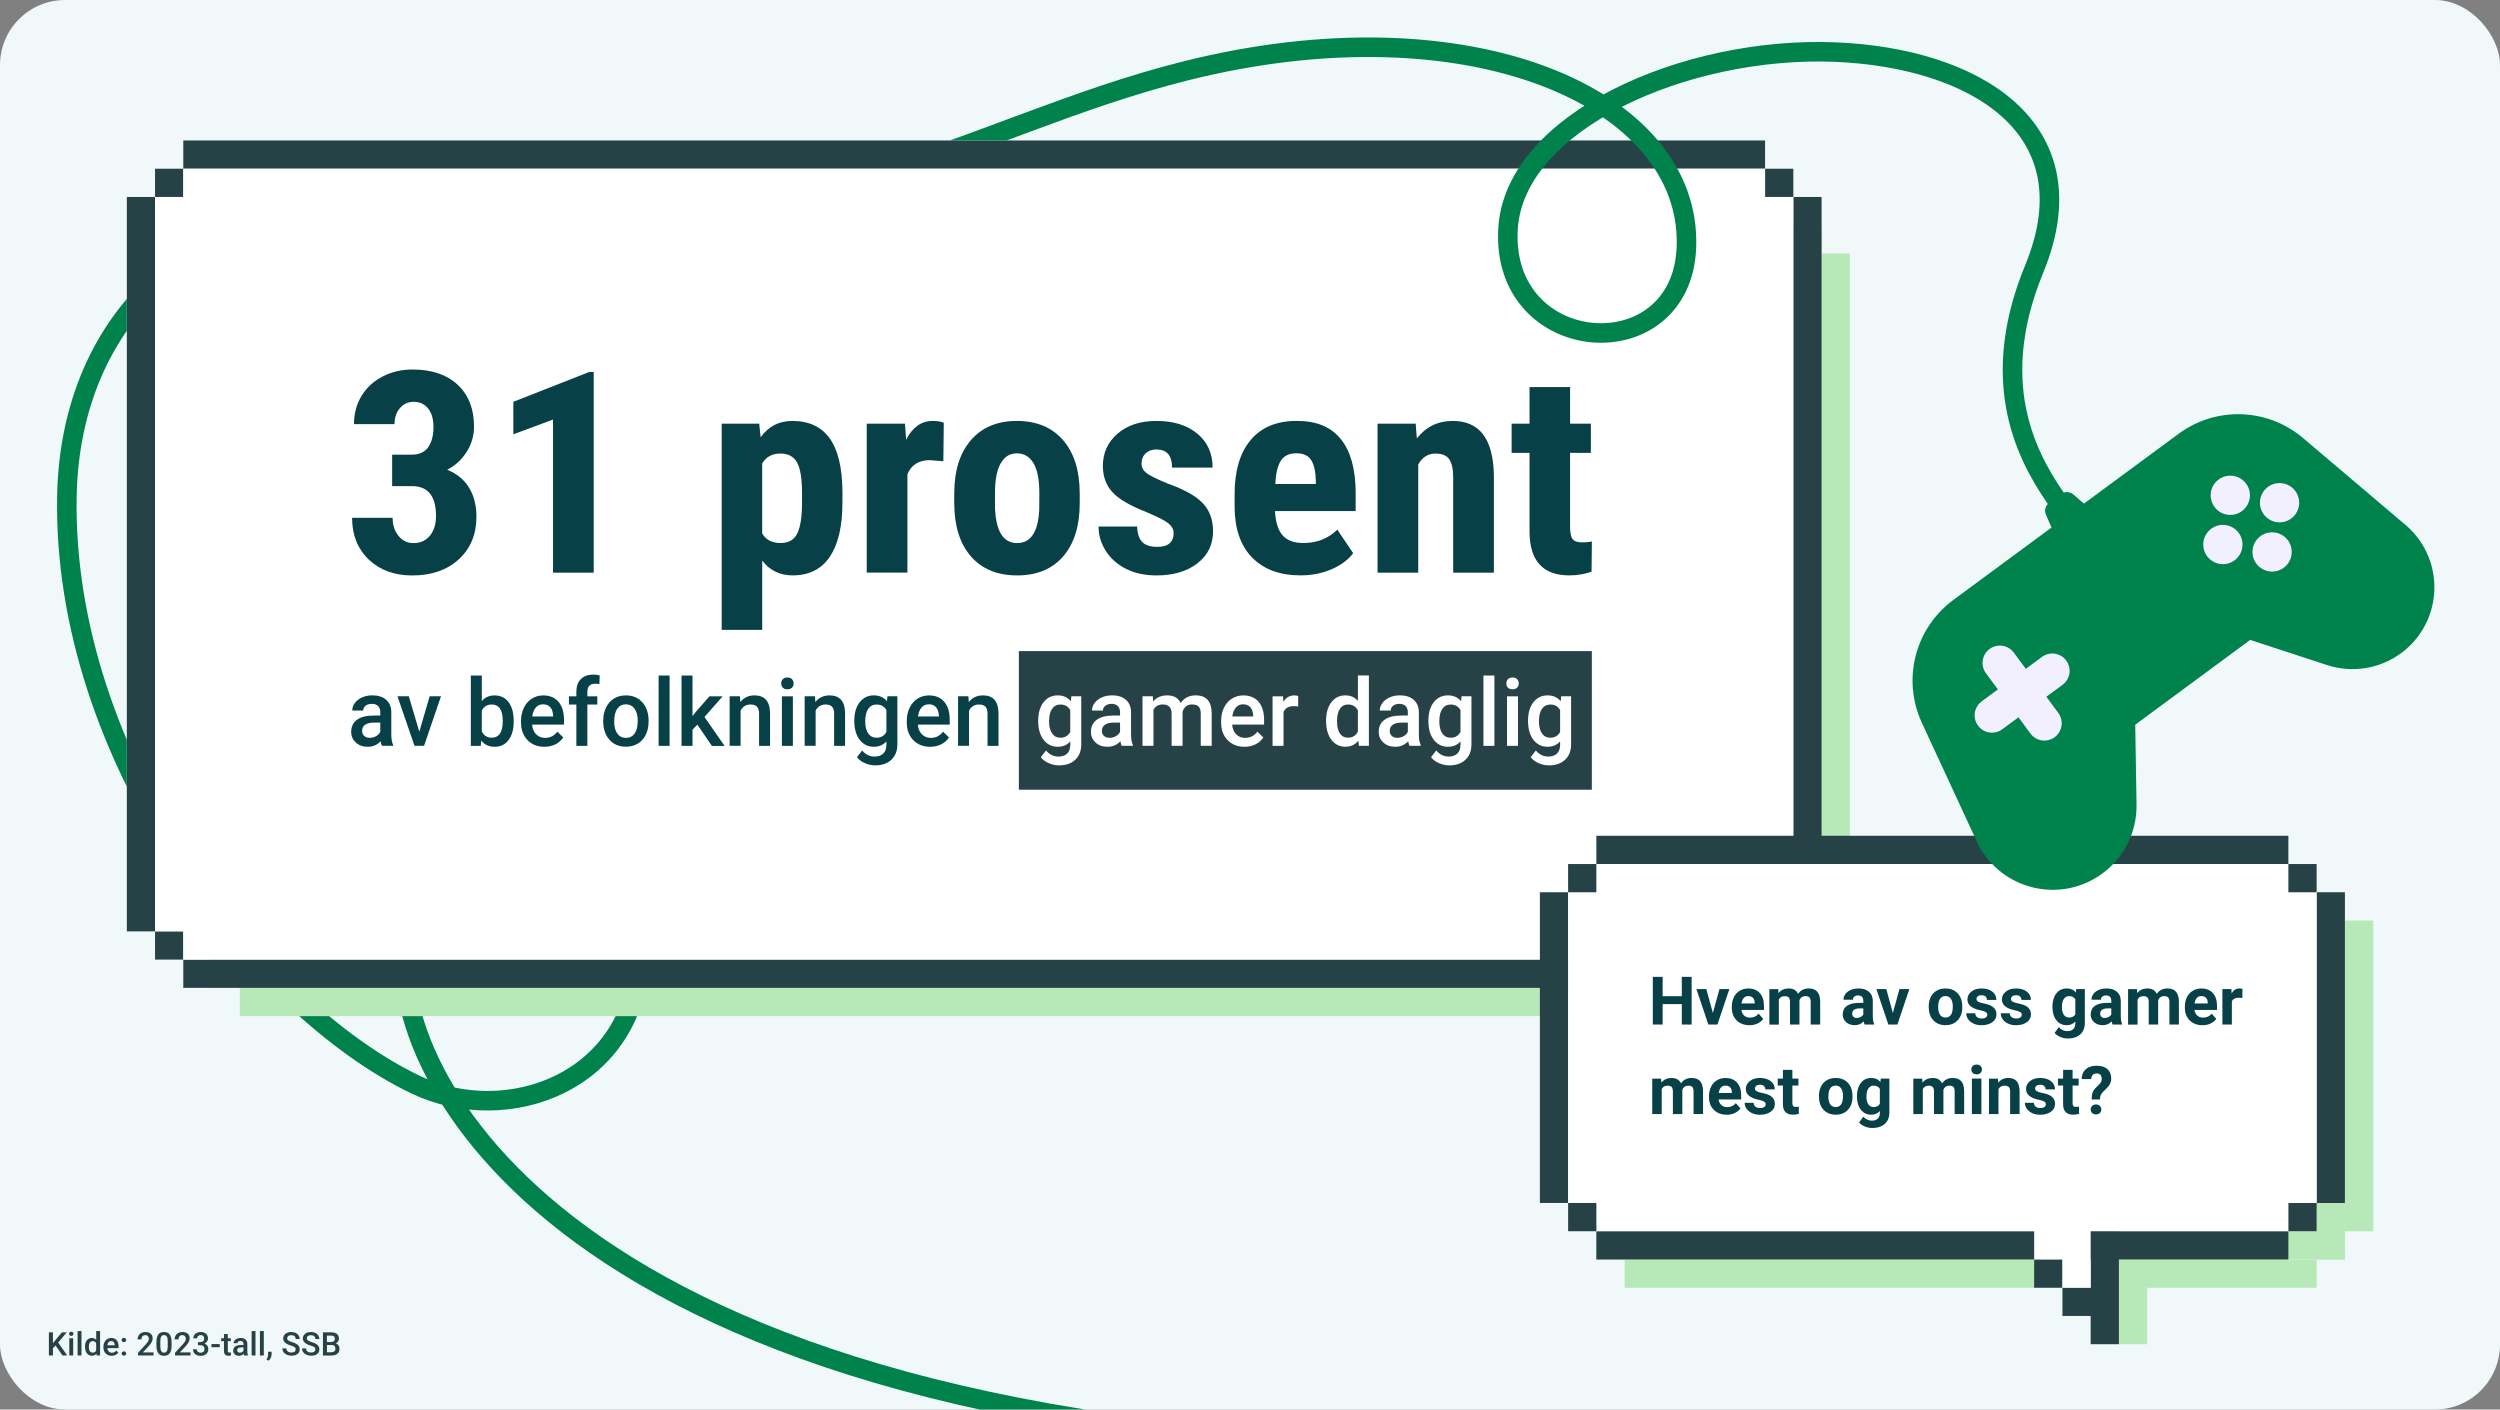 <?xml version="1.0" encoding="UTF-8"?>
<svg xmlns="http://www.w3.org/2000/svg" xmlns:xlink="http://www.w3.org/1999/xlink" viewBox="0 0 768 433">
  <rect x="0" y="0" width="768" height="433" fill="#808080" stroke="none"/>
  <defs>
    <style>
      .cls-1, .cls-2, .cls-3 {
        fill: none;
      }

      .cls-2 {
        stroke: #00824d;
        stroke-width: 6px;
      }

      .cls-2, .cls-3 {
        stroke-miterlimit: 10;
      }

      .cls-4 {
        fill: #f2f0ff;
      }

      .cls-5 {
        fill: #274247;
      }

      .cls-6 {
        fill: #274247;
      }

      .cls-7 {
        fill: #fff;
      }

      .cls-8 {
        fill: #f0f8f9;
      }

      .cls-9 {
        fill: #074046;
      }

      .cls-3 {
        stroke: #f2f0ff;
        stroke-linecap: round;
        stroke-width: 10.65px;
      }

      .cls-10 {
        fill: #00824d;
      }

      .cls-11 {
        fill: #b6e8b8;
      }

      .cls-12 {
        clip-path: url(#clippath);
      }
    </style>
    <clipPath id="clippath">
      <polygon class="cls-1" points="0 0 0 39.08 0 43.15 0 433 32.57 433 38.96 433 473.05 433 473.05 312.15 191.14 312.15 114.28 312.15 106.94 312.15 64.99 312.15 47.63 312.15 38.96 303.47 38.96 43.15 455.36 43.15 455.36 186.55 671.67 186.55 671.67 43.15 671.67 21.58 671.67 0 0 0"/>
    </clipPath>
  </defs>
  <g id="BG">
    <rect class="cls-8" width="768" height="433" rx="20" ry="20"/>
  </g>
  <g id="FERDIG_OUTLINE">
    <g>
      <g>
        <polygon class="cls-11" points="568.27 303.47 559.59 303.47 559.59 312.15 73.67 312.15 73.67 303.47 64.99 303.47 64.99 77.86 73.67 77.86 73.67 69.18 559.59 69.18 559.59 77.86 568.27 77.86 568.27 303.47"/>
        <g>
          <g>
            <rect class="cls-5" x="47.63" y="51.83" width="8.68" height="8.68"/>
            <rect class="cls-5" x="56.31" y="43.15" width="485.92" height="8.68"/>
            <rect class="cls-5" x="542.23" y="51.83" width="8.68" height="8.68"/>
            <rect class="cls-5" x="47.63" y="286.11" width="8.68" height="8.68" transform="translate(342.42 238.48) rotate(90)"/>
            <rect class="cls-5" x="38.96" y="60.51" width="8.68" height="225.61"/>
            <rect class="cls-5" x="542.23" y="286.11" width="8.68" height="8.68" transform="translate(837.03 -256.12) rotate(90)"/>
            <rect class="cls-5" x="550.91" y="60.51" width="8.68" height="225.61"/>
            <rect class="cls-5" x="56.31" y="294.79" width="485.92" height="8.68"/>
          </g>
          <polygon class="cls-7" points="550.91 286.11 542.23 286.11 542.23 294.79 56.31 294.79 56.31 286.11 47.63 286.11 47.63 60.51 56.31 60.51 56.31 51.83 542.23 51.83 542.23 60.51 550.91 60.51 550.91 286.11"/>
        </g>
        <g>
          <rect class="cls-5" x="312.99" y="200.02" width="176.02" height="42.58"/>
          <g>
            <path class="cls-9" d="M117.33,229.13c-.15-.29-.28-.76-.39-1.42-1.07,1.13-2.39,1.7-3.94,1.7s-2.74-.44-3.69-1.31c-.95-.87-1.43-1.95-1.43-3.24,0-1.62.59-2.87,1.78-3.74,1.19-.87,2.89-1.3,5.1-1.3h2.07v-1c0-.79-.22-1.42-.65-1.89-.44-.47-1.1-.71-1.98-.71-.77,0-1.4.2-1.89.58-.49.39-.73.88-.73,1.48h-3.37c0-.83.27-1.62.82-2.34.55-.73,1.29-1.3,2.23-1.71.94-.41,1.99-.62,3.14-.62,1.76,0,3.16.45,4.2,1.34,1.04.9,1.58,2.16,1.61,3.78v6.87c0,1.37.19,2.46.57,3.28v.24h-3.44ZM113.62,226.66c.67,0,1.29-.16,1.88-.49.59-.33,1.03-.77,1.32-1.32v-2.87h-1.82c-1.25,0-2.19.22-2.82.66-.63.44-.94,1.06-.94,1.87,0,.66.21,1.18.65,1.57.43.39,1.01.58,1.73.58Z"/>
            <path class="cls-9" d="M128.81,224.79l3.18-10.89h3.48l-5.2,15.22h-2.93l-5.24-15.22h3.49l3.22,10.89Z"/>
            <path class="cls-9" d="M157.81,221.67c0,2.36-.52,4.25-1.56,5.64-1.04,1.4-2.47,2.1-4.29,2.1s-3.12-.64-4.1-1.93l-.17,1.65h-3.05v-21.61h3.37v7.85c.97-1.16,2.28-1.74,3.92-1.74,1.83,0,3.27.69,4.31,2.07s1.57,3.31,1.57,5.78v.2ZM154.44,221.37c0-1.65-.29-2.89-.86-3.71s-1.41-1.24-2.5-1.24c-1.46,0-2.49.65-3.08,1.94v6.28c.6,1.32,1.64,1.98,3.11,1.98,1.05,0,1.87-.4,2.44-1.2.57-.8.87-2,.89-3.62v-.44Z"/>
            <path class="cls-9" d="M167.24,229.41c-2.14,0-3.87-.68-5.19-2.05-1.33-1.37-1.99-3.18-1.99-5.45v-.42c0-1.52.29-2.88.87-4.07.58-1.2,1.39-2.13,2.43-2.79s2.21-1,3.49-1c2.04,0,3.62.66,4.74,1.98,1.11,1.32,1.67,3.19,1.67,5.61v1.38h-9.8c.1,1.26.52,2.25,1.24,2.98.73.73,1.64,1.1,2.74,1.1,1.54,0,2.8-.63,3.77-1.9l1.82,1.76c-.6.91-1.4,1.62-2.41,2.12-1,.5-2.13.75-3.38.75ZM166.84,216.36c-.92,0-1.67.33-2.24.99-.57.66-.93,1.57-1.09,2.74h6.42v-.25c-.07-1.14-.37-2.01-.9-2.6-.53-.59-1.26-.88-2.19-.88Z"/>
            <path class="cls-9" d="M177.06,229.13v-12.69h-2.29v-2.53h2.29v-1.39c0-1.69.46-2.99,1.39-3.91.92-.92,2.22-1.38,3.88-1.38.59,0,1.22.08,1.89.25l-.08,2.67c-.37-.08-.8-.11-1.29-.11-1.61,0-2.41.84-2.41,2.52v1.35h3.05v2.53h-3.05v12.69h-3.37Z"/>
            <path class="cls-9" d="M185.31,221.37c0-1.49.29-2.84.87-4.03.58-1.2,1.4-2.12,2.45-2.76,1.05-.64,2.27-.96,3.63-.96,2.02,0,3.67.66,4.93,1.98,1.26,1.32,1.94,3.08,2.05,5.26v.8c.01,1.5-.27,2.84-.84,4.02-.57,1.18-1.38,2.1-2.44,2.74-1.06.65-2.28.97-3.67.97-2.12,0-3.81-.71-5.08-2.15-1.27-1.43-1.91-3.34-1.91-5.72v-.17ZM188.68,221.67c0,1.57.32,2.79.96,3.68.64.89,1.53,1.33,2.66,1.33s2.02-.45,2.66-1.35.95-2.22.95-3.95c0-1.54-.33-2.76-.98-3.66-.65-.9-1.54-1.35-2.66-1.35s-1.97.44-2.62,1.33c-.65.89-.97,2.21-.97,3.97Z"/>
            <path class="cls-9" d="M205.7,229.13h-3.37v-21.61h3.37v21.61Z"/>
            <path class="cls-9" d="M214.24,222.6l-1.5,1.56v4.97h-3.37v-21.61h3.37v12.47l1.05-1.34,4.15-4.74h4.05l-5.57,6.35,6.17,8.88h-3.9l-4.45-6.53Z"/>
            <path class="cls-9" d="M227.32,213.9l.1,1.76c1.11-1.36,2.57-2.04,4.37-2.04,3.12,0,4.72,1.81,4.77,5.45v10.06h-3.37v-9.86c0-.97-.21-1.68-.62-2.15-.41-.46-1.08-.7-2.02-.7-1.36,0-2.37.62-3.04,1.87v10.83h-3.37v-15.22h3.18Z"/>
            <path class="cls-9" d="M239.99,209.95c0-.53.16-.96.49-1.31.33-.35.8-.52,1.41-.52s1.08.17,1.41.52c.33.35.5.78.5,1.31s-.17.95-.5,1.29c-.33.34-.8.51-1.41.51s-1.08-.17-1.41-.51c-.33-.34-.49-.77-.49-1.29ZM243.57,229.13h-3.37v-15.22h3.37v15.22Z"/>
            <path class="cls-9" d="M250.37,213.9l.1,1.76c1.11-1.36,2.57-2.04,4.37-2.04,3.12,0,4.72,1.81,4.77,5.45v10.06h-3.37v-9.86c0-.97-.21-1.68-.62-2.15-.41-.46-1.08-.7-2.02-.7-1.36,0-2.37.62-3.04,1.87v10.83h-3.37v-15.22h3.18Z"/>
            <path class="cls-9" d="M262.44,221.4c0-2.36.55-4.25,1.64-5.66,1.1-1.41,2.55-2.12,4.36-2.12,1.71,0,3.06.6,4.04,1.81l.15-1.53h3.04v14.76c0,2-.61,3.57-1.84,4.73-1.23,1.15-2.88,1.73-4.96,1.73-1.1,0-2.18-.23-3.22-.7-1.05-.46-1.85-1.07-2.39-1.82l1.59-2.05c1.04,1.25,2.31,1.87,3.83,1.87,1.12,0,2-.31,2.65-.92.65-.61.97-1.52.97-2.71v-1.03c-.97,1.1-2.27,1.65-3.88,1.65-1.76,0-3.19-.71-4.31-2.12-1.11-1.42-1.67-3.38-1.67-5.88ZM265.8,221.7c0,1.53.31,2.73.92,3.61s1.47,1.32,2.56,1.32c1.36,0,2.37-.59,3.02-1.77v-6.7c-.64-1.15-1.64-1.73-3-1.73-1.11,0-1.97.45-2.59,1.34-.61.89-.92,2.2-.92,3.94Z"/>
            <path class="cls-9" d="M285.74,229.41c-2.14,0-3.87-.68-5.19-2.05-1.33-1.37-1.99-3.18-1.99-5.45v-.42c0-1.52.29-2.88.87-4.07.58-1.2,1.39-2.13,2.43-2.79s2.21-1,3.49-1c2.04,0,3.62.66,4.74,1.98,1.11,1.32,1.67,3.19,1.67,5.61v1.38h-9.8c.1,1.26.52,2.25,1.24,2.98.73.73,1.64,1.1,2.74,1.1,1.54,0,2.8-.63,3.77-1.9l1.82,1.76c-.6.91-1.4,1.62-2.41,2.12-1,.5-2.13.75-3.38.75ZM285.34,216.36c-.92,0-1.67.33-2.24.99-.57.66-.93,1.57-1.09,2.74h6.42v-.25c-.07-1.14-.37-2.01-.9-2.6-.53-.59-1.26-.88-2.19-.88Z"/>
            <path class="cls-9" d="M297.5,213.9l.1,1.76c1.11-1.36,2.57-2.04,4.37-2.04,3.12,0,4.72,1.81,4.77,5.45v10.06h-3.37v-9.86c0-.97-.21-1.68-.62-2.15-.41-.46-1.08-.7-2.02-.7-1.36,0-2.37.62-3.04,1.87v10.83h-3.37v-15.22h3.18Z"/>
            <path class="cls-7" d="M318.93,221.4c0-2.36.55-4.25,1.64-5.66,1.1-1.41,2.55-2.12,4.36-2.12,1.71,0,3.06.6,4.04,1.81l.15-1.53h3.04v14.76c0,2-.61,3.57-1.84,4.73-1.23,1.15-2.88,1.73-4.96,1.73-1.1,0-2.18-.23-3.22-.7-1.05-.46-1.85-1.07-2.39-1.82l1.59-2.05c1.04,1.25,2.31,1.87,3.83,1.87,1.12,0,2-.31,2.65-.92.65-.61.97-1.52.97-2.71v-1.03c-.97,1.1-2.27,1.65-3.88,1.65-1.76,0-3.19-.71-4.31-2.12-1.11-1.42-1.67-3.38-1.67-5.88ZM322.28,221.7c0,1.53.31,2.73.92,3.61s1.47,1.32,2.56,1.32c1.36,0,2.37-.59,3.02-1.77v-6.7c-.64-1.15-1.64-1.73-3-1.73-1.11,0-1.97.45-2.59,1.34-.61.89-.92,2.2-.92,3.94Z"/>
            <path class="cls-7" d="M344.58,229.13c-.15-.29-.28-.76-.39-1.42-1.07,1.13-2.39,1.7-3.94,1.7s-2.74-.44-3.69-1.31c-.95-.87-1.43-1.95-1.43-3.24,0-1.62.59-2.87,1.78-3.74,1.19-.87,2.89-1.3,5.1-1.3h2.07v-1c0-.79-.22-1.42-.65-1.89-.44-.47-1.1-.71-1.98-.71-.77,0-1.4.2-1.89.58-.49.39-.73.88-.73,1.48h-3.37c0-.83.27-1.62.82-2.34.55-.73,1.29-1.3,2.23-1.71.94-.41,1.99-.62,3.14-.62,1.76,0,3.16.45,4.2,1.34,1.04.9,1.58,2.16,1.61,3.78v6.87c0,1.37.19,2.46.57,3.28v.24h-3.44ZM340.88,226.66c.67,0,1.29-.16,1.88-.49.59-.33,1.03-.77,1.32-1.32v-2.87h-1.82c-1.25,0-2.19.22-2.82.66-.63.44-.94,1.06-.94,1.87,0,.66.21,1.18.65,1.57.43.39,1.01.58,1.73.58Z"/>
            <path class="cls-7" d="M354.15,213.9l.1,1.59c1.05-1.25,2.5-1.87,4.33-1.87,2.01,0,3.38.78,4.12,2.33,1.09-1.56,2.63-2.33,4.6-2.33,1.65,0,2.89.46,3.7,1.39s1.22,2.3,1.24,4.11v10h-3.37v-9.91c0-.97-.21-1.67-.62-2.12s-1.1-.68-2.07-.68c-.77,0-1.39.21-1.88.63-.49.42-.83.96-1.02,1.64v10.44s-3.36,0-3.36,0v-10.02c-.05-1.79-.95-2.69-2.7-2.69-1.35,0-2.31.56-2.87,1.67v11.03h-3.37v-15.22h3.18Z"/>
            <path class="cls-7" d="M382.31,229.41c-2.14,0-3.87-.68-5.19-2.05-1.33-1.37-1.99-3.18-1.99-5.45v-.42c0-1.52.29-2.88.87-4.07.58-1.2,1.39-2.13,2.43-2.79s2.21-1,3.49-1c2.04,0,3.62.66,4.74,1.98,1.11,1.32,1.67,3.19,1.67,5.61v1.38h-9.81c.1,1.26.52,2.25,1.24,2.98.73.73,1.64,1.1,2.74,1.1,1.54,0,2.8-.63,3.77-1.9l1.82,1.76c-.6.91-1.4,1.62-2.41,2.12-1,.5-2.13.75-3.38.75ZM381.9,216.36c-.92,0-1.67.33-2.24.99-.57.66-.93,1.57-1.09,2.74h6.42v-.25c-.07-1.14-.37-2.01-.9-2.6-.53-.59-1.26-.88-2.19-.88Z"/>
            <path class="cls-7" d="M398.79,217.03c-.44-.08-.9-.11-1.37-.11-1.54,0-2.58.6-3.12,1.8v10.41h-3.37v-15.22h3.22l.08,1.7c.81-1.32,1.94-1.98,3.38-1.98.48,0,.88.07,1.19.2v3.21Z"/>
            <path class="cls-7" d="M407.37,221.4c0-2.35.54-4.23,1.61-5.65,1.07-1.42,2.51-2.13,4.31-2.13,1.59,0,2.88.56,3.86,1.69v-7.8h3.37v21.61h-3.05l-.17-1.58c-1.01,1.24-2.35,1.86-4.04,1.86s-3.18-.72-4.26-2.15c-1.09-1.44-1.63-3.39-1.63-5.85ZM410.74,221.7c0,1.55.29,2.76.88,3.62.59.87,1.42,1.3,2.5,1.3,1.38,0,2.38-.62,3.02-1.87v-6.5c-.62-1.22-1.62-1.83-3-1.83-1.09,0-1.93.44-2.52,1.32-.59.88-.89,2.2-.89,3.96Z"/>
            <path class="cls-7" d="M432.99,229.13c-.15-.29-.28-.76-.39-1.42-1.07,1.13-2.38,1.7-3.94,1.7s-2.74-.44-3.69-1.31c-.95-.87-1.43-1.95-1.43-3.24,0-1.62.59-2.87,1.78-3.74,1.19-.87,2.89-1.3,5.1-1.3h2.07v-1c0-.79-.22-1.42-.65-1.89s-1.1-.71-1.98-.71c-.77,0-1.4.2-1.89.58-.49.39-.73.88-.73,1.48h-3.37c0-.83.27-1.62.82-2.34.54-.73,1.29-1.3,2.23-1.71.94-.41,1.99-.62,3.14-.62,1.76,0,3.16.45,4.2,1.34,1.04.9,1.58,2.16,1.61,3.78v6.87c0,1.37.19,2.46.57,3.28v.24h-3.44ZM429.29,226.66c.67,0,1.29-.16,1.88-.49.59-.33,1.03-.77,1.32-1.32v-2.87h-1.82c-1.25,0-2.19.22-2.81.66-.63.44-.94,1.06-.94,1.87,0,.66.21,1.18.64,1.57.43.39,1.01.58,1.73.58Z"/>
            <path class="cls-7" d="M438.8,221.4c0-2.36.55-4.25,1.64-5.66,1.1-1.41,2.55-2.12,4.36-2.12,1.71,0,3.05.6,4.04,1.81l.15-1.53h3.04v14.76c0,2-.61,3.57-1.84,4.73-1.23,1.15-2.88,1.73-4.96,1.73-1.1,0-2.18-.23-3.22-.7-1.05-.46-1.85-1.07-2.39-1.82l1.59-2.05c1.04,1.25,2.31,1.87,3.83,1.87,1.12,0,2-.31,2.65-.92.65-.61.97-1.52.97-2.71v-1.03c-.97,1.1-2.26,1.65-3.88,1.65-1.76,0-3.19-.71-4.31-2.12-1.11-1.42-1.67-3.38-1.67-5.88ZM442.16,221.7c0,1.53.31,2.73.92,3.61.61.88,1.47,1.32,2.56,1.32,1.36,0,2.37-.59,3.02-1.77v-6.7c-.64-1.15-1.64-1.73-3-1.73-1.11,0-1.97.45-2.59,1.34-.62.89-.92,2.2-.92,3.94Z"/>
            <path class="cls-7" d="M459.08,229.13h-3.37v-21.61h3.37v21.61Z"/>
            <path class="cls-7" d="M462.75,209.95c0-.53.16-.96.49-1.31s.8-.52,1.41-.52,1.08.17,1.41.52.5.78.5,1.31-.17.95-.5,1.29c-.33.34-.8.51-1.41.51s-1.08-.17-1.41-.51c-.33-.34-.49-.77-.49-1.29ZM466.33,229.13h-3.37v-15.22h3.37v15.22Z"/>
            <path class="cls-7" d="M469.41,221.4c0-2.36.55-4.25,1.64-5.66,1.1-1.41,2.55-2.12,4.36-2.12,1.71,0,3.05.6,4.04,1.81l.15-1.53h3.04v14.76c0,2-.61,3.57-1.84,4.73-1.23,1.15-2.88,1.73-4.96,1.73-1.1,0-2.18-.23-3.22-.7-1.05-.46-1.85-1.07-2.39-1.82l1.59-2.05c1.04,1.25,2.31,1.87,3.83,1.87,1.12,0,2-.31,2.65-.92.65-.61.97-1.52.97-2.71v-1.03c-.97,1.1-2.26,1.65-3.88,1.65-1.76,0-3.19-.71-4.31-2.12-1.11-1.42-1.67-3.38-1.67-5.88ZM472.77,221.7c0,1.53.31,2.73.92,3.61.61.88,1.47,1.32,2.56,1.32,1.36,0,2.37-.59,3.02-1.77v-6.7c-.64-1.15-1.64-1.73-3-1.73-1.11,0-1.97.45-2.59,1.34-.62.89-.92,2.2-.92,3.94Z"/>
          </g>
          <g>
            <path class="cls-9" d="M120.48,139.67h6.03c2.29,0,3.97-.77,5.04-2.3,1.07-1.54,1.61-3.59,1.61-6.15s-.55-4.36-1.65-5.73c-1.1-1.37-2.57-2.05-4.42-2.05-1.73,0-3.15.65-4.25,1.95-1.1,1.3-1.65,2.93-1.65,4.91h-12.45c0-3.21.77-6.1,2.31-8.65,1.54-2.55,3.7-4.55,6.47-5.98,2.77-1.44,5.84-2.16,9.22-2.16,5.9,0,10.52,1.56,13.86,4.69,3.34,3.13,5.02,7.42,5.02,12.86,0,2.79-.76,5.38-2.27,7.76-1.51,2.38-3.5,4.21-5.96,5.48,3.02,1.24,5.27,3.1,6.75,5.58,1.48,2.48,2.22,5.41,2.22,8.8,0,5.47-1.81,9.85-5.43,13.15-3.62,3.3-8.38,4.95-14.28,4.95-5.49,0-9.94-1.63-13.36-4.88-3.42-3.26-5.13-7.53-5.13-12.84h12.45c0,2.2.6,4.05,1.8,5.54,1.2,1.49,2.73,2.24,4.58,2.24,2.14,0,3.84-.76,5.08-2.28,1.25-1.52,1.87-3.55,1.87-6.09,0-6.06-2.45-9.11-7.35-9.14h-6.12v-9.64Z"/>
            <path class="cls-9" d="M182.39,175.92h-12.5v-47.03l-12.19,4.52v-9.98l23.37-9.18h1.32v61.66Z"/>
            <path class="cls-9" d="M258.79,154.47c0,7.19-1.28,12.7-3.85,16.54-2.57,3.83-6.39,5.75-11.46,5.75-3.87,0-6.98-1.51-9.33-4.53v21.27h-12.45v-63.35h11.53l.44,4.19c2.38-3.35,5.62-5.03,9.73-5.03,5.07,0,8.9,1.78,11.46,5.33,2.57,3.55,3.88,8.99,3.94,16.33v3.51ZM246.38,151.47c0-4.43-.51-7.56-1.52-9.39-1.01-1.83-2.72-2.75-5.13-2.75-2.55,0-4.42,1.03-5.59,3.09v21.44c1.11,1.97,3.01,2.96,5.68,2.96,2.46,0,4.17-1,5.13-3,.95-2,1.43-5.12,1.43-9.35v-3Z"/>
            <path class="cls-9" d="M289.81,141.7l-4.14-.34c-3.4,0-5.71,1.44-6.91,4.31v30.24h-12.5v-45.76h11.75l.35,4.95c1.96-3.86,4.68-5.79,8.14-5.79,1.41,0,2.55.18,3.43.55l-.13,11.84Z"/>
            <path class="cls-9" d="M293.15,151.55c0-6.94,1.7-12.38,5.1-16.32,3.4-3.95,8.11-5.92,14.13-5.92s10.81,1.97,14.21,5.92c3.4,3.95,5.1,9.42,5.1,16.41v2.92c0,6.96-1.69,12.41-5.06,16.33-3.37,3.92-8.1,5.88-14.17,5.88s-10.85-1.97-14.24-5.9c-3.39-3.93-5.08-9.4-5.08-16.39v-2.92ZM305.65,154.56c0,8.18,2.27,12.27,6.82,12.27,4.19,0,6.45-3.41,6.78-10.23l.04-5.03c0-4.17-.6-7.27-1.8-9.28-1.2-2.02-2.9-3.02-5.1-3.02s-3.76,1.01-4.95,3.02c-1.19,2.02-1.78,5.11-1.78,9.28v3Z"/>
            <path class="cls-9" d="M360.53,163.65c0-1.01-.51-1.95-1.52-2.81-1.01-.86-3.26-2.02-6.75-3.49-5.13-2-8.66-4.07-10.58-6.22-1.92-2.14-2.88-4.81-2.88-7.99,0-4,1.5-7.31,4.51-9.92,3.01-2.61,6.99-3.91,11.95-3.91,5.22,0,9.4,1.3,12.54,3.89,3.14,2.59,4.71,6.08,4.71,10.45h-12.45c0-3.72-1.61-5.58-4.84-5.58-1.32,0-2.41.4-3.26,1.18-.85.79-1.28,1.89-1.28,3.3,0,1.02.47,1.91,1.41,2.69.94.78,3.15,1.88,6.65,3.32,5.08,1.8,8.66,3.81,10.76,6.03,2.1,2.21,3.15,5.08,3.15,8.61,0,4.09-1.6,7.37-4.8,9.85-3.2,2.48-7.39,3.72-12.59,3.72-3.49,0-6.57-.66-9.24-1.97-2.67-1.31-4.76-3.14-6.27-5.48-1.51-2.34-2.27-4.86-2.27-7.57h11.84c.06,2.09.56,3.65,1.52,4.69.95,1.04,2.52,1.56,4.69,1.56,3.34,0,5.02-1.45,5.02-4.36Z"/>
            <path class="cls-9" d="M399.6,176.76c-6.4,0-11.38-1.83-14.96-5.5-3.58-3.66-5.37-8.91-5.37-15.73v-3.64c0-7.22,1.64-12.79,4.93-16.71,3.29-3.92,7.99-5.88,14.13-5.88s10.49,1.84,13.51,5.51c3.02,3.67,4.56,9.11,4.62,16.32v5.87h-24.78c.18,3.4.95,5.88,2.33,7.45,1.38,1.57,3.51,2.36,6.38,2.36,4.17,0,7.64-1.37,10.43-4.1l4.88,7.23c-1.53,2.03-3.74,3.67-6.64,4.93s-6.06,1.88-9.46,1.88ZM391.77,148.68h12.45v-1.1c-.06-2.73-.53-4.81-1.41-6.22-.88-1.41-2.41-2.11-4.58-2.11s-3.75.75-4.73,2.24c-.98,1.49-1.56,3.89-1.74,7.19Z"/>
            <path class="cls-9" d="M434.9,130.15l.35,4.53c2.82-3.58,6.5-5.37,11.04-5.37,8.19,0,12.39,5.51,12.63,16.54v30.07h-12.5v-29.18c0-2.59-.4-4.48-1.21-5.65-.81-1.17-2.22-1.75-4.25-1.75-2.26,0-4.02,1.11-5.28,3.34v33.24h-12.5v-45.76h11.71Z"/>
            <path class="cls-9" d="M482.33,118.9v11.25h6.38v8.97h-6.38v22.75c0,1.81.26,3.05.77,3.73.51.68,1.5,1.02,2.97,1.02,1.2,0,2.19-.1,2.95-.3l-.09,9.3c-2.11.76-4.4,1.14-6.87,1.14-8.04,0-12.1-4.43-12.19-13.29v-24.35h-5.5v-8.97h5.5v-11.25h12.45Z"/>
          </g>
        </g>
      </g>
      <g>
        <g>
          <rect class="cls-11" x="490.42" y="274.12" width="229.95" height="112.8"/>
          <g>
            <rect class="cls-11" x="720.37" y="282.8" width="8.68" height="95.45"/>
            <rect class="cls-11" x="711.69" y="274.12" width="8.68" height="8.68"/>
            <rect class="cls-11" x="481.74" y="282.8" width="8.68" height="95.45"/>
            <rect class="cls-11" x="490.42" y="274.12" width="8.68" height="8.68"/>
            <rect class="cls-11" x="711.69" y="378.25" width="8.68" height="8.68"/>
            <rect class="cls-11" x="490.42" y="378.25" width="8.68" height="8.68"/>
            <rect class="cls-11" x="499.1" y="265.44" width="212.59" height="8.68"/>
            <polygon class="cls-11" points="499.1 395.6 650.93 395.6 650.93 412.94 659.61 412.94 659.61 395.6 711.69 395.6 711.69 386.92 499.1 386.92 499.1 395.6"/>
          </g>
        </g>
        <g>
          <rect class="cls-5" x="490.4" y="256.75" width="212.59" height="8.68"/>
          <rect class="cls-7" x="642.25" y="386.91" width="8.68" height="8.68" transform="translate(1037.84 -255.35) rotate(90)"/>
          <rect class="cls-7" x="642.25" y="378.23" width="8.68" height="8.68" transform="translate(1029.16 -264.02) rotate(90)"/>
          <rect class="cls-5" x="668.29" y="317.49" width="95.45" height="8.68" transform="translate(1037.84 -394.18) rotate(90)"/>
          <rect class="cls-5" x="429.66" y="317.49" width="95.45" height="8.68" transform="translate(799.22 -155.56) rotate(90)"/>
          <rect class="cls-5" x="624.9" y="386.91" width="8.68" height="8.68" transform="translate(1020.48 -237.99) rotate(90)"/>
          <rect class="cls-5" x="642.25" y="378.23" width="8.68" height="8.68" transform="translate(1029.16 -264.02) rotate(90)"/>
          <polygon class="cls-5" points="490.4 378.23 490.4 386.91 642.25 386.91 642.25 395.58 633.58 395.58 633.58 404.26 642.25 404.26 642.25 412.94 650.93 412.94 650.93 386.91 702.99 386.91 702.99 378.23 490.4 378.23"/>
          <polygon class="cls-7" points="711.67 265.43 481.73 265.43 481.73 378.23 624.9 378.23 624.9 386.91 633.58 386.91 633.58 395.58 642.25 395.58 642.25 386.91 642.25 384.86 642.25 378.23 711.67 378.23 711.67 265.43"/>
          <g>
            <path class="cls-9" d="M519.67,314.74h-3.02v-6.28h-5.89v6.28h-3.02v-14.65h3.02v5.94h5.89v-5.94h3.02v14.65Z"/>
            <path class="cls-9" d="M526.2,311.18l2.02-7.33h3.04l-3.67,10.89h-2.78l-3.67-10.89h3.04l2.02,7.33Z"/>
            <path class="cls-9" d="M537.41,314.94c-1.6,0-2.9-.49-3.9-1.47s-1.5-2.28-1.5-3.91v-.28c0-1.09.21-2.07.63-2.93s1.02-1.53,1.8-1.99c.77-.47,1.66-.7,2.65-.7,1.49,0,2.66.47,3.52,1.41.86.94,1.28,2.27,1.28,4v1.19h-6.93c.09.71.38,1.28.85,1.71.47.43,1.07.64,1.8.64,1.12,0,2-.41,2.63-1.22l1.43,1.6c-.44.62-1.03,1.1-1.77,1.44-.74.35-1.57.52-2.47.52ZM537.08,305.99c-.58,0-1.04.2-1.4.59-.36.39-.59.95-.69,1.68h4.04v-.23c-.01-.65-.19-1.15-.52-1.5-.34-.35-.81-.53-1.43-.53Z"/>
            <path class="cls-9" d="M546.27,303.85l.09,1.22c.77-.95,1.81-1.42,3.13-1.42,1.4,0,2.36.55,2.89,1.66.76-1.11,1.85-1.66,3.27-1.66,1.18,0,2.06.34,2.64,1.03s.87,1.72.87,3.1v6.95h-2.92v-6.94c0-.62-.12-1.07-.36-1.35-.24-.29-.67-.43-1.28-.43-.87,0-1.48.42-1.81,1.25v7.48s-2.9,0-2.9,0v-6.93c0-.63-.12-1.09-.37-1.37-.25-.28-.67-.42-1.27-.42-.83,0-1.42.34-1.79,1.03v7.7h-2.91v-10.89h2.73Z"/>
            <path class="cls-9" d="M572.82,314.74c-.13-.26-.23-.59-.29-.98-.7.78-1.62,1.18-2.75,1.18-1.07,0-1.95-.31-2.65-.93s-1.05-1.39-1.05-2.33c0-1.15.43-2.04,1.28-2.66.86-.62,2.09-.93,3.71-.94h1.34v-.62c0-.5-.13-.91-.39-1.21-.26-.3-.67-.45-1.22-.45-.49,0-.87.12-1.15.35-.28.24-.42.56-.42.97h-2.91c0-.63.19-1.21.58-1.75.39-.54.94-.96,1.65-1.26.71-.31,1.51-.46,2.39-.46,1.34,0,2.41.34,3.2,1.01.79.67,1.18,1.62,1.18,2.84v4.72c0,1.03.15,1.81.43,2.34v.17h-2.94ZM570.42,312.71c.43,0,.83-.1,1.19-.29.36-.19.63-.45.8-.77v-1.87h-1.09c-1.46,0-2.23.5-2.32,1.51v.17c-.01.36.12.66.37.9.25.24.6.35,1.05.35Z"/>
            <path class="cls-9" d="M581.49,311.18l2.02-7.33h3.04l-3.67,10.89h-2.78l-3.67-10.89h3.04l2.02,7.33Z"/>
            <path class="cls-9" d="M592.5,309.19c0-1.08.21-2.04.62-2.89.42-.85,1.01-1.5,1.8-1.96s1.69-.69,2.72-.69c1.47,0,2.67.45,3.6,1.35.93.9,1.45,2.12,1.55,3.66l.02.74c0,1.67-.47,3.01-1.4,4.02-.93,1.01-2.18,1.51-3.75,1.51s-2.82-.5-3.76-1.51c-.94-1.01-1.4-2.38-1.4-4.11v-.13ZM595.41,309.4c0,1.04.19,1.83.58,2.37.39.55.95.82,1.67.82s1.25-.27,1.65-.81c.4-.54.59-1.41.59-2.59,0-1.01-.2-1.8-.59-2.36-.4-.56-.95-.84-1.67-.84s-1.26.28-1.65.83c-.39.55-.58,1.41-.58,2.57Z"/>
            <path class="cls-9" d="M610.5,311.73c0-.36-.18-.63-.53-.84-.35-.2-.92-.39-1.7-.55-2.59-.54-3.88-1.64-3.88-3.3,0-.97.4-1.77,1.2-2.42.8-.65,1.85-.97,3.14-.97,1.38,0,2.49.33,3.32.98.83.65,1.24,1.5,1.24,2.54h-2.91c0-.42-.13-.76-.4-1.03-.27-.27-.69-.41-1.26-.41-.49,0-.87.11-1.14.33-.27.22-.4.5-.4.85,0,.32.15.58.46.78.31.2.82.37,1.54.51.72.14,1.33.31,1.83.49,1.54.56,2.3,1.54,2.3,2.93,0,.99-.43,1.8-1.28,2.41-.85.61-1.95.92-3.3.92-.91,0-1.72-.16-2.43-.49-.71-.33-1.26-.77-1.67-1.34-.4-.57-.6-1.18-.6-1.84h2.76c.03.52.22.91.57,1.19.36.28.83.41,1.43.41.56,0,.98-.11,1.26-.32.28-.21.43-.49.43-.83Z"/>
            <path class="cls-9" d="M621.1,311.73c0-.36-.18-.63-.53-.84-.35-.2-.92-.39-1.7-.55-2.59-.54-3.88-1.64-3.88-3.3,0-.97.4-1.77,1.2-2.42.8-.65,1.85-.97,3.14-.97,1.38,0,2.49.33,3.32.98.83.65,1.24,1.5,1.24,2.54h-2.91c0-.42-.13-.76-.4-1.03-.27-.27-.69-.41-1.26-.41-.49,0-.87.11-1.14.33-.27.22-.4.5-.4.85,0,.32.15.58.46.78.31.2.82.37,1.54.51.72.14,1.33.31,1.83.49,1.54.56,2.3,1.54,2.3,2.93,0,.99-.43,1.8-1.28,2.41-.85.61-1.95.92-3.3.92-.91,0-1.72-.16-2.43-.49-.71-.33-1.26-.77-1.67-1.34-.4-.57-.6-1.18-.6-1.84h2.76c.03.52.22.91.57,1.19.36.28.83.41,1.43.41.56,0,.98-.11,1.26-.32.28-.21.43-.49.43-.83Z"/>
            <path class="cls-9" d="M630.51,309.21c0-1.67.4-3.01,1.19-4.03s1.87-1.53,3.21-1.53c1.19,0,2.12.41,2.79,1.23l.12-1.03h2.64v10.52c0,.95-.22,1.78-.65,2.49s-1.04,1.24-1.83,1.61c-.78.37-1.7.55-2.76.55-.8,0-1.58-.16-2.33-.48-.76-.32-1.33-.73-1.72-1.23l1.29-1.77c.72.81,1.6,1.22,2.64,1.22.77,0,1.37-.21,1.8-.62.43-.41.64-1,.64-1.76v-.58c-.67.76-1.55,1.14-2.65,1.14-1.31,0-2.37-.51-3.17-1.53-.81-1.02-1.21-2.38-1.21-4.07v-.12ZM633.42,309.43c0,.99.2,1.76.59,2.32.4.56.94.84,1.63.84.88,0,1.52-.33,1.9-1v-4.58c-.39-.67-1.02-1-1.88-1-.7,0-1.25.29-1.64.86-.4.57-.6,1.42-.6,2.56Z"/>
            <path class="cls-9" d="M649,314.74c-.13-.26-.23-.59-.29-.98-.7.78-1.62,1.18-2.75,1.18-1.07,0-1.95-.31-2.65-.93s-1.05-1.39-1.05-2.33c0-1.15.43-2.04,1.28-2.66.86-.62,2.09-.93,3.71-.94h1.34v-.62c0-.5-.13-.91-.39-1.21-.26-.3-.67-.45-1.22-.45-.49,0-.87.12-1.15.35-.28.24-.42.56-.42.97h-2.91c0-.63.19-1.21.58-1.75.39-.54.94-.96,1.65-1.26.71-.31,1.51-.46,2.39-.46,1.34,0,2.41.34,3.2,1.01.79.67,1.18,1.62,1.18,2.84v4.72c0,1.03.15,1.81.43,2.34v.17h-2.94ZM646.6,312.71c.43,0,.83-.1,1.19-.29.36-.19.63-.45.8-.77v-1.87h-1.09c-1.46,0-2.23.5-2.32,1.51v.17c-.01.36.12.66.37.9.25.24.6.35,1.05.35Z"/>
            <path class="cls-9" d="M656.47,303.85l.09,1.22c.77-.95,1.81-1.42,3.13-1.42,1.4,0,2.36.55,2.89,1.66.76-1.11,1.85-1.66,3.27-1.66,1.18,0,2.06.34,2.64,1.03s.87,1.72.87,3.1v6.95h-2.92v-6.94c0-.62-.12-1.07-.36-1.35-.24-.29-.67-.43-1.28-.43-.87,0-1.48.42-1.81,1.25v7.48s-2.9,0-2.9,0v-6.93c0-.63-.12-1.09-.37-1.37-.25-.28-.67-.42-1.27-.42-.83,0-1.42.34-1.79,1.03v7.7h-2.91v-10.89h2.73Z"/>
            <path class="cls-9" d="M676.59,314.94c-1.6,0-2.9-.49-3.9-1.47s-1.5-2.28-1.5-3.91v-.28c0-1.09.21-2.07.63-2.93s1.02-1.53,1.8-1.99c.77-.47,1.66-.7,2.65-.7,1.49,0,2.66.47,3.52,1.41.86.94,1.28,2.27,1.28,4v1.19h-6.93c.09.71.38,1.28.85,1.71.47.43,1.07.64,1.8.64,1.12,0,2-.41,2.63-1.22l1.43,1.6c-.44.62-1.03,1.1-1.77,1.44-.74.35-1.57.52-2.47.52ZM676.26,305.99c-.58,0-1.04.2-1.4.59-.36.39-.59.95-.69,1.68h4.04v-.23c-.01-.65-.19-1.15-.52-1.5-.34-.35-.81-.53-1.43-.53Z"/>
            <path class="cls-9" d="M688.84,306.58c-.4-.05-.74-.08-1.05-.08-1.1,0-1.82.37-2.16,1.12v7.12h-2.91v-10.89h2.75l.08,1.3c.58-1,1.39-1.5,2.42-1.5.32,0,.62.04.91.13l-.04,2.8Z"/>
            <path class="cls-9" d="M510.29,331.35l.09,1.22c.77-.95,1.81-1.42,3.13-1.42,1.4,0,2.36.55,2.89,1.66.76-1.11,1.85-1.66,3.27-1.66,1.18,0,2.06.34,2.64,1.03s.87,1.72.87,3.1v6.95h-2.92v-6.94c0-.62-.12-1.07-.36-1.35-.24-.29-.67-.43-1.28-.43-.87,0-1.48.42-1.81,1.25v7.48s-2.9,0-2.9,0v-6.93c0-.63-.12-1.09-.37-1.37-.25-.28-.67-.42-1.27-.42-.83,0-1.42.34-1.79,1.03v7.7h-2.91v-10.89h2.73Z"/>
            <path class="cls-9" d="M530.41,342.44c-1.6,0-2.9-.49-3.9-1.47s-1.5-2.28-1.5-3.91v-.28c0-1.09.21-2.07.63-2.93s1.02-1.53,1.8-1.99c.77-.47,1.66-.7,2.65-.7,1.49,0,2.66.47,3.52,1.41.86.94,1.28,2.27,1.28,4v1.19h-6.93c.09.71.38,1.28.85,1.71.47.43,1.07.64,1.8.64,1.12,0,2-.41,2.63-1.22l1.43,1.6c-.44.62-1.03,1.1-1.77,1.44-.74.35-1.57.52-2.47.52ZM530.08,333.49c-.58,0-1.04.2-1.4.59-.36.39-.59.95-.69,1.68h4.04v-.23c-.01-.65-.19-1.15-.52-1.5-.34-.35-.81-.53-1.43-.53Z"/>
            <path class="cls-9" d="M542.43,339.23c0-.36-.18-.63-.53-.84-.35-.2-.92-.39-1.7-.55-2.59-.54-3.88-1.64-3.88-3.3,0-.97.4-1.77,1.2-2.42.8-.65,1.85-.97,3.14-.97,1.38,0,2.49.33,3.32.98.83.65,1.24,1.5,1.24,2.54h-2.91c0-.42-.13-.76-.4-1.03-.27-.27-.69-.41-1.26-.41-.49,0-.87.11-1.14.33-.27.22-.4.5-.4.85,0,.32.15.58.46.78.31.2.82.37,1.54.51.72.14,1.33.31,1.83.49,1.54.56,2.3,1.54,2.3,2.93,0,.99-.43,1.8-1.28,2.41-.85.61-1.95.92-3.3.92-.91,0-1.72-.16-2.43-.49-.71-.33-1.26-.77-1.67-1.34-.4-.57-.6-1.18-.6-1.84h2.76c.03.52.22.91.57,1.19.36.28.83.41,1.43.41.56,0,.98-.11,1.26-.32.28-.21.43-.49.43-.83Z"/>
            <path class="cls-9" d="M550.62,328.67v2.68h1.86v2.13h-1.86v5.43c0,.4.08.69.23.87s.45.26.88.26c.32,0,.61-.02.86-.07v2.2c-.57.17-1.16.26-1.76.26-2.04,0-3.08-1.03-3.12-3.09v-5.87h-1.59v-2.13h1.59v-2.68h2.91Z"/>
            <path class="cls-9" d="M558.78,336.69c0-1.08.21-2.04.62-2.89.42-.85,1.01-1.5,1.8-1.96s1.69-.69,2.72-.69c1.47,0,2.67.45,3.6,1.35.93.9,1.45,2.12,1.55,3.66l.02.74c0,1.67-.47,3.01-1.4,4.02-.93,1.01-2.18,1.51-3.75,1.51s-2.82-.5-3.76-1.51c-.94-1.01-1.4-2.38-1.4-4.11v-.13ZM561.68,336.9c0,1.04.19,1.83.58,2.37.39.55.95.82,1.67.82s1.25-.27,1.65-.81c.4-.54.59-1.41.59-2.59,0-1.01-.2-1.8-.59-2.36-.4-.56-.95-.84-1.67-.84s-1.26.28-1.65.83c-.39.55-.58,1.41-.58,2.57Z"/>
            <path class="cls-9" d="M570.46,336.71c0-1.67.4-3.01,1.19-4.03s1.87-1.53,3.21-1.53c1.19,0,2.12.41,2.79,1.23l.12-1.03h2.64v10.52c0,.95-.22,1.78-.65,2.49s-1.04,1.24-1.83,1.61c-.78.37-1.7.55-2.76.55-.8,0-1.58-.16-2.33-.48-.76-.32-1.33-.73-1.72-1.23l1.29-1.77c.72.81,1.6,1.22,2.64,1.22.77,0,1.37-.21,1.8-.62.43-.41.64-1,.64-1.76v-.58c-.67.76-1.55,1.14-2.65,1.14-1.31,0-2.37-.51-3.17-1.53-.81-1.02-1.21-2.38-1.21-4.07v-.12ZM573.37,336.93c0,.99.2,1.76.59,2.32.4.56.94.84,1.63.84.88,0,1.52-.33,1.9-1v-4.58c-.39-.67-1.02-1-1.88-1-.7,0-1.25.29-1.64.86-.4.57-.6,1.42-.6,2.56Z"/>
            <path class="cls-9" d="M590.5,331.35l.09,1.22c.77-.95,1.81-1.42,3.13-1.42,1.4,0,2.36.55,2.89,1.66.76-1.11,1.85-1.66,3.27-1.66,1.18,0,2.06.34,2.64,1.03s.87,1.72.87,3.1v6.95h-2.92v-6.94c0-.62-.12-1.07-.36-1.35-.24-.29-.67-.43-1.28-.43-.87,0-1.48.42-1.81,1.25v7.48s-2.9,0-2.9,0v-6.93c0-.63-.12-1.09-.37-1.37-.25-.28-.67-.42-1.27-.42-.83,0-1.42.34-1.79,1.03v7.7h-2.91v-10.89h2.73Z"/>
            <path class="cls-9" d="M605.59,328.53c0-.44.15-.79.44-1.08.29-.28.69-.42,1.19-.42s.89.14,1.19.42c.29.28.44.64.44,1.08s-.15.8-.45,1.09c-.3.28-.69.42-1.18.42s-.88-.14-1.18-.42c-.3-.28-.45-.64-.45-1.09ZM608.68,342.24h-2.92v-10.89h2.92v10.89Z"/>
            <path class="cls-9" d="M613.75,331.35l.09,1.26c.78-.97,1.82-1.46,3.13-1.46,1.15,0,2.01.34,2.58,1.02.56.68.85,1.69.87,3.04v7.03h-2.91v-6.96c0-.62-.13-1.06-.4-1.34-.27-.28-.71-.42-1.34-.42-.82,0-1.43.35-1.84,1.05v7.68h-2.91v-10.89h2.74Z"/>
            <path class="cls-9" d="M628.51,339.23c0-.36-.18-.63-.53-.84-.35-.2-.92-.39-1.7-.55-2.59-.54-3.88-1.64-3.88-3.3,0-.97.4-1.77,1.2-2.42.8-.65,1.85-.97,3.14-.97,1.38,0,2.49.33,3.32.98.83.65,1.24,1.5,1.24,2.54h-2.91c0-.42-.13-.76-.4-1.03-.27-.27-.69-.41-1.26-.41-.49,0-.87.11-1.14.33-.27.22-.4.5-.4.85,0,.32.15.58.46.78.31.2.82.37,1.54.51.72.14,1.33.31,1.83.49,1.54.56,2.3,1.54,2.3,2.93,0,.99-.43,1.8-1.28,2.41-.85.61-1.95.92-3.3.92-.91,0-1.72-.16-2.43-.49-.71-.33-1.26-.77-1.67-1.34-.4-.57-.6-1.18-.6-1.84h2.76c.03.52.22.91.57,1.19.36.28.83.41,1.43.41.56,0,.98-.11,1.26-.32.28-.21.43-.49.43-.83Z"/>
            <path class="cls-9" d="M636.7,328.67v2.68h1.86v2.13h-1.86v5.43c0,.4.08.69.23.87s.45.26.88.26c.32,0,.61-.02.86-.07v2.2c-.57.17-1.16.26-1.76.26-2.04,0-3.08-1.03-3.12-3.09v-5.87h-1.59v-2.13h1.59v-2.68h2.91Z"/>
            <path class="cls-9" d="M642.55,337.75c0-.94.11-1.69.34-2.25.23-.56.65-1.11,1.25-1.65.61-.54,1.01-.98,1.21-1.32.2-.34.3-.7.3-1.07,0-1.14-.52-1.7-1.57-1.7-.5,0-.89.15-1.19.46-.3.31-.46.73-.47,1.27h-2.92c.01-1.28.43-2.29,1.24-3.01.82-.72,1.93-1.09,3.34-1.09s2.53.34,3.31,1.03c.79.69,1.18,1.66,1.18,2.92,0,.57-.13,1.11-.38,1.62-.25.51-.7,1.07-1.34,1.69l-.81.78c-.51.49-.8,1.06-.88,1.72l-.04.61h-2.58ZM642.26,340.83c0-.45.15-.82.46-1.11.31-.29.7-.44,1.17-.44s.87.15,1.17.44c.3.29.46.66.46,1.11s-.15.81-.45,1.09c-.3.29-.69.43-1.18.43s-.88-.14-1.18-.43-.45-.65-.45-1.09Z"/>
          </g>
          <g>
            <rect class="cls-5" x="703" y="265.43" width="8.68" height="8.68" transform="translate(977.1 -437.57) rotate(90)"/>
            <rect class="cls-5" x="481.73" y="265.43" width="8.68" height="8.68" transform="translate(755.83 -216.3) rotate(90)"/>
            <rect class="cls-5" x="703" y="369.55" width="8.68" height="8.68" transform="translate(1081.23 -333.44) rotate(90)"/>
            <rect class="cls-5" x="481.73" y="369.55" width="8.68" height="8.68"/>
          </g>
        </g>
      </g>
    </g>
    <g>
      <path class="cls-10" d="M737.61,200.65h0c-6.54,4.83-15.02,6.19-22.74,3.66l-23.62-7.73-35.31,26.05.4,24.54c.14,8.33-3.76,16.21-10.46,21.15h0c-12.86,9.49-31.17,5.09-38.32-9.21l-17.17-37.08c-6.14-13.27-2.11-29.04,9.67-37.72l69.21-51.05c11.49-8.48,27.3-7.94,38.2,1.29l31.99,27.13c11.89,10.63,11,29.51-1.84,38.97Z"/>
      <g>
        <line class="cls-3" x1="614.36" y1="203.65" x2="628.03" y2="222.18"/>
        <line class="cls-3" x1="630.46" y1="206.08" x2="611.93" y2="219.75"/>
      </g>
      <g>
        <circle class="cls-4" cx="685.15" cy="152.15" r="6.03"/>
        <circle class="cls-4" cx="697.99" cy="169.56" r="6.03"/>
        <circle class="cls-4" cx="700.28" cy="154.44" r="6.03"/>
        <circle class="cls-4" cx="682.87" cy="167.28" r="6.03"/>
      </g>
      <path class="cls-10" d="M640.41,162.66l-2.64,1.95c-2.18,1.61-5.25,1.14-6.86-1.04l-2.39-5.43c-.58-1.31-.17-2.85.99-3.7l3.62-2.67c1.15-.85,2.74-.79,3.83.15l4.48,3.89c1.61,2.18,1.14,5.25-1.04,6.86Z"/>
    </g>
    <g class="cls-12">
      <path class="cls-2" d="M633.27,155.55c-8.89-12.42-23.74-35.64-8.37-72.91,18.07-43.82-18.98-64.93-61.11-66.64-46.25-1.87-98.54,21.45-100.52,54.21-2.4,39.68,53.41,43.67,54.8,5.71,1.67-45.81-66.64-75.93-153.6-54.21-69.5,17.36-116.35,57.53-243.39,44.05-59.75-6.34-99.4,31.62-100.52,86.39-1.64,80.4,58.04,157.53,107.12,181.05,27.84,13.35,67.64-.42,69.07-40.2,1.79-49.93-67.11-53.63-72.28,0-3.49,36.14,48,152.11,336,152.11"/>
    </g>
    <g>
      <path class="cls-6" d="M17.07,413.33l-.81.85v2.22h-1.24v-7.11h1.24v3.33l.68-.84,2.08-2.49h1.49l-2.64,3.15,2.79,3.96h-1.46l-2.14-3.07Z"/>
      <path class="cls-6" d="M21.22,409.75c0-.18.06-.33.17-.45.12-.12.28-.18.5-.18s.38.06.5.18c.12.12.18.27.18.45s-.06.33-.18.45c-.12.12-.28.18-.5.18s-.38-.06-.5-.18c-.12-.12-.17-.27-.17-.45ZM22.48,416.4h-1.19v-5.28h1.19v5.28Z"/>
      <path class="cls-6" d="M25.03,416.4h-1.19v-7.5h1.19v7.5Z"/>
      <path class="cls-6" d="M26.1,413.72c0-.81.19-1.47.57-1.96s.88-.74,1.52-.74c.56,0,1.01.2,1.36.59v-2.71h1.19v7.5h-1.07l-.06-.55c-.35.43-.83.64-1.42.64s-1.12-.25-1.5-.75-.57-1.17-.57-2.03ZM27.29,413.82c0,.54.1.96.31,1.26.21.3.5.45.88.45.48,0,.84-.22,1.06-.65v-2.26c-.22-.42-.57-.63-1.05-.63-.38,0-.68.15-.89.46-.21.3-.31.76-.31,1.37Z"/>
      <path class="cls-6" d="M34.3,416.5c-.75,0-1.36-.24-1.83-.71s-.7-1.1-.7-1.89v-.15c0-.53.1-1,.31-1.41s.49-.74.86-.97c.37-.23.78-.35,1.23-.35.72,0,1.28.23,1.67.69s.59,1.11.59,1.95v.48h-3.45c.04.44.18.78.44,1.04s.58.38.96.38c.54,0,.99-.22,1.33-.66l.64.61c-.21.32-.49.56-.85.74-.35.17-.75.26-1.19.26ZM34.15,411.97c-.33,0-.59.11-.79.34-.2.23-.33.55-.38.95h2.26v-.09c-.03-.4-.13-.7-.32-.9-.19-.2-.44-.31-.77-.31Z"/>
      <path class="cls-6" d="M38.05,411c.22,0,.39.06.51.19.12.12.18.28.18.47s-.06.34-.18.46-.29.18-.51.18-.38-.06-.5-.18c-.12-.12-.19-.27-.19-.46s.06-.35.18-.47c.12-.13.29-.19.51-.19ZM38.05,415.15c.22,0,.39.06.51.19.12.12.18.28.18.47s-.06.34-.18.46-.29.18-.51.18-.38-.06-.5-.18c-.12-.12-.19-.27-.19-.46s.06-.35.18-.47c.12-.13.29-.19.51-.19Z"/>
      <path class="cls-6" d="M47.18,416.4h-4.78v-.82l2.37-2.58c.34-.38.58-.7.73-.95.15-.26.22-.51.22-.77,0-.34-.1-.61-.29-.82-.19-.21-.45-.31-.77-.31-.38,0-.68.12-.89.35s-.32.56-.32.96h-1.19c0-.43.1-.82.3-1.17s.48-.62.84-.81c.37-.19.79-.29,1.27-.29.69,0,1.23.17,1.63.52s.6.83.6,1.44c0,.36-.1.73-.3,1.12-.2.39-.53.83-.98,1.33l-1.74,1.86h3.3v.95Z"/>
      <path class="cls-6" d="M52.72,413.41c0,1.02-.19,1.79-.57,2.31-.38.52-.96.78-1.75.78s-1.35-.25-1.74-.76c-.39-.51-.59-1.26-.6-2.25v-1.23c0-1.02.19-1.79.57-2.3.38-.51.97-.77,1.75-.77s1.36.25,1.74.75.58,1.24.59,2.24v1.23ZM51.53,412.08c0-.67-.09-1.16-.27-1.47-.18-.31-.47-.47-.87-.47s-.67.15-.85.44c-.18.29-.28.75-.29,1.38v1.61c0,.66.09,1.16.28,1.48.19.33.48.49.87.49s.66-.15.84-.45c.18-.3.28-.77.29-1.41v-1.61Z"/>
      <path class="cls-6" d="M58.55,416.4h-4.78v-.82l2.37-2.58c.34-.38.58-.7.73-.95.15-.26.22-.51.22-.77,0-.34-.1-.61-.29-.82-.19-.21-.45-.31-.77-.31-.38,0-.68.12-.89.35s-.32.56-.32.96h-1.19c0-.43.1-.82.3-1.17s.48-.62.84-.81c.37-.19.79-.29,1.27-.29.69,0,1.23.17,1.63.52s.6.83.6,1.44c0,.36-.1.73-.3,1.12-.2.39-.53.83-.98,1.33l-1.74,1.86h3.3v.95Z"/>
      <path class="cls-6" d="M60.82,412.3h.72c.36,0,.65-.1.87-.28s.32-.45.32-.81-.09-.6-.27-.79c-.18-.19-.45-.28-.81-.28-.32,0-.58.09-.79.28-.21.18-.31.42-.31.72h-1.19c0-.36.1-.7.29-1,.19-.3.46-.53.81-.7.35-.17.73-.25,1.16-.25.71,0,1.27.18,1.67.54s.61.85.61,1.49c0,.32-.1.62-.31.9-.2.28-.47.49-.79.64.39.13.69.34.89.63.2.29.31.63.31,1.03,0,.64-.22,1.15-.66,1.52-.44.38-1.01.57-1.73.57s-1.24-.18-1.68-.55c-.44-.36-.65-.85-.65-1.46h1.19c0,.31.1.57.31.76s.49.29.85.29.66-.1.87-.29.32-.48.32-.85-.11-.66-.33-.86c-.22-.2-.55-.3-.99-.3h-.7v-.94Z"/>
      <path class="cls-6" d="M67.51,413.86h-2.56v-.96h2.56v.96Z"/>
      <path class="cls-6" d="M69.98,409.83v1.28h.93v.88h-.93v2.95c0,.2.04.35.12.44.08.09.22.13.43.13.14,0,.27-.02.42-.05v.92c-.27.08-.53.11-.78.11-.91,0-1.37-.5-1.37-1.51v-2.99h-.87v-.88h.87v-1.28h1.19Z"/>
      <path class="cls-6" d="M74.97,416.4c-.05-.1-.1-.26-.14-.49-.38.39-.84.59-1.39.59s-.96-.15-1.3-.45-.5-.68-.5-1.12c0-.56.21-1,.63-1.3.42-.3,1.02-.45,1.79-.45h.73v-.35c0-.27-.08-.49-.23-.66-.15-.17-.39-.25-.7-.25-.27,0-.49.07-.66.2-.17.13-.26.31-.26.51h-1.19c0-.29.1-.56.29-.81.19-.25.45-.45.78-.59.33-.14.7-.21,1.11-.21.62,0,1.11.16,1.48.47.37.31.56.75.57,1.31v2.38c0,.48.07.85.2,1.14v.08h-1.21ZM73.67,415.55c.23,0,.46-.06.66-.17.21-.11.36-.27.47-.46v-1h-.64c-.44,0-.77.08-.99.23-.22.15-.33.37-.33.65,0,.23.08.41.23.54.15.13.35.2.61.2Z"/>
      <path class="cls-6" d="M78.49,416.4h-1.19v-7.5h1.19v7.5Z"/>
      <path class="cls-6" d="M81.04,416.4h-1.19v-7.5h1.19v7.5Z"/>
      <path class="cls-6" d="M82.5,418l-.64-.38c.19-.3.32-.55.39-.77s.11-.44.11-.67v-.92h1.07v.85c0,.35-.1.69-.27,1.04s-.39.63-.66.86Z"/>
      <path class="cls-6" d="M90.85,414.57c0-.31-.11-.55-.33-.72-.22-.17-.62-.34-1.19-.51-.57-.17-1.03-.36-1.37-.58-.65-.41-.97-.94-.97-1.59,0-.57.23-1.04.7-1.42s1.07-.56,1.82-.56c.49,0,.94.09,1.32.27.39.18.69.44.91.78s.33.71.33,1.12h-1.23c0-.37-.12-.66-.35-.87s-.57-.32-1-.32c-.4,0-.72.09-.94.26-.22.17-.33.41-.33.72,0,.26.12.48.36.65.24.17.64.34,1.19.51.55.16,1,.35,1.33.56s.58.45.74.72c.16.27.23.59.23.95,0,.59-.23,1.06-.68,1.41-.45.35-1.07.52-1.85.52-.51,0-.99-.09-1.42-.29s-.77-.45-1.01-.79c-.24-.33-.36-.73-.36-1.17h1.24c0,.4.13.72.4.94.27.22.65.33,1.15.33.43,0,.75-.09.97-.26.22-.17.32-.4.32-.69Z"/>
      <path class="cls-6" d="M96.89,414.57c0-.31-.11-.55-.33-.72-.22-.17-.62-.34-1.19-.51-.57-.17-1.03-.36-1.37-.58-.65-.41-.97-.94-.97-1.59,0-.57.23-1.04.7-1.42s1.07-.56,1.82-.56c.49,0,.94.09,1.32.27.39.18.69.44.91.78s.33.71.33,1.12h-1.23c0-.37-.12-.66-.35-.87s-.57-.32-1-.32c-.4,0-.72.09-.94.26-.22.17-.33.41-.33.72,0,.26.12.48.36.65.24.17.64.34,1.19.51.55.16,1,.35,1.33.56s.58.45.74.72c.16.27.23.59.23.95,0,.59-.23,1.06-.68,1.41-.45.35-1.07.52-1.85.52-.51,0-.99-.09-1.42-.29s-.77-.45-1.01-.79c-.24-.33-.36-.73-.36-1.17h1.24c0,.4.13.72.4.94.27.22.65.33,1.15.33.43,0,.75-.09.97-.26.22-.17.32-.4.32-.69Z"/>
      <path class="cls-6" d="M99.21,416.4v-7.11h2.44c.8,0,1.42.16,1.84.48s.63.8.63,1.44c0,.33-.09.62-.26.88-.18.26-.43.46-.77.61.38.1.68.3.89.59s.31.63.31,1.04c0,.67-.21,1.18-.64,1.54-.43.36-1.04.54-1.84.54h-2.59ZM100.44,412.28h1.21c.38,0,.68-.09.9-.26.22-.17.32-.42.32-.74,0-.35-.1-.61-.3-.76s-.51-.23-.94-.23h-1.2v2ZM100.44,413.19v2.22h1.37c.39,0,.69-.1.91-.29.22-.19.33-.46.33-.8,0-.74-.38-1.12-1.13-1.13h-1.47Z"/>
    </g>
  </g>
</svg>